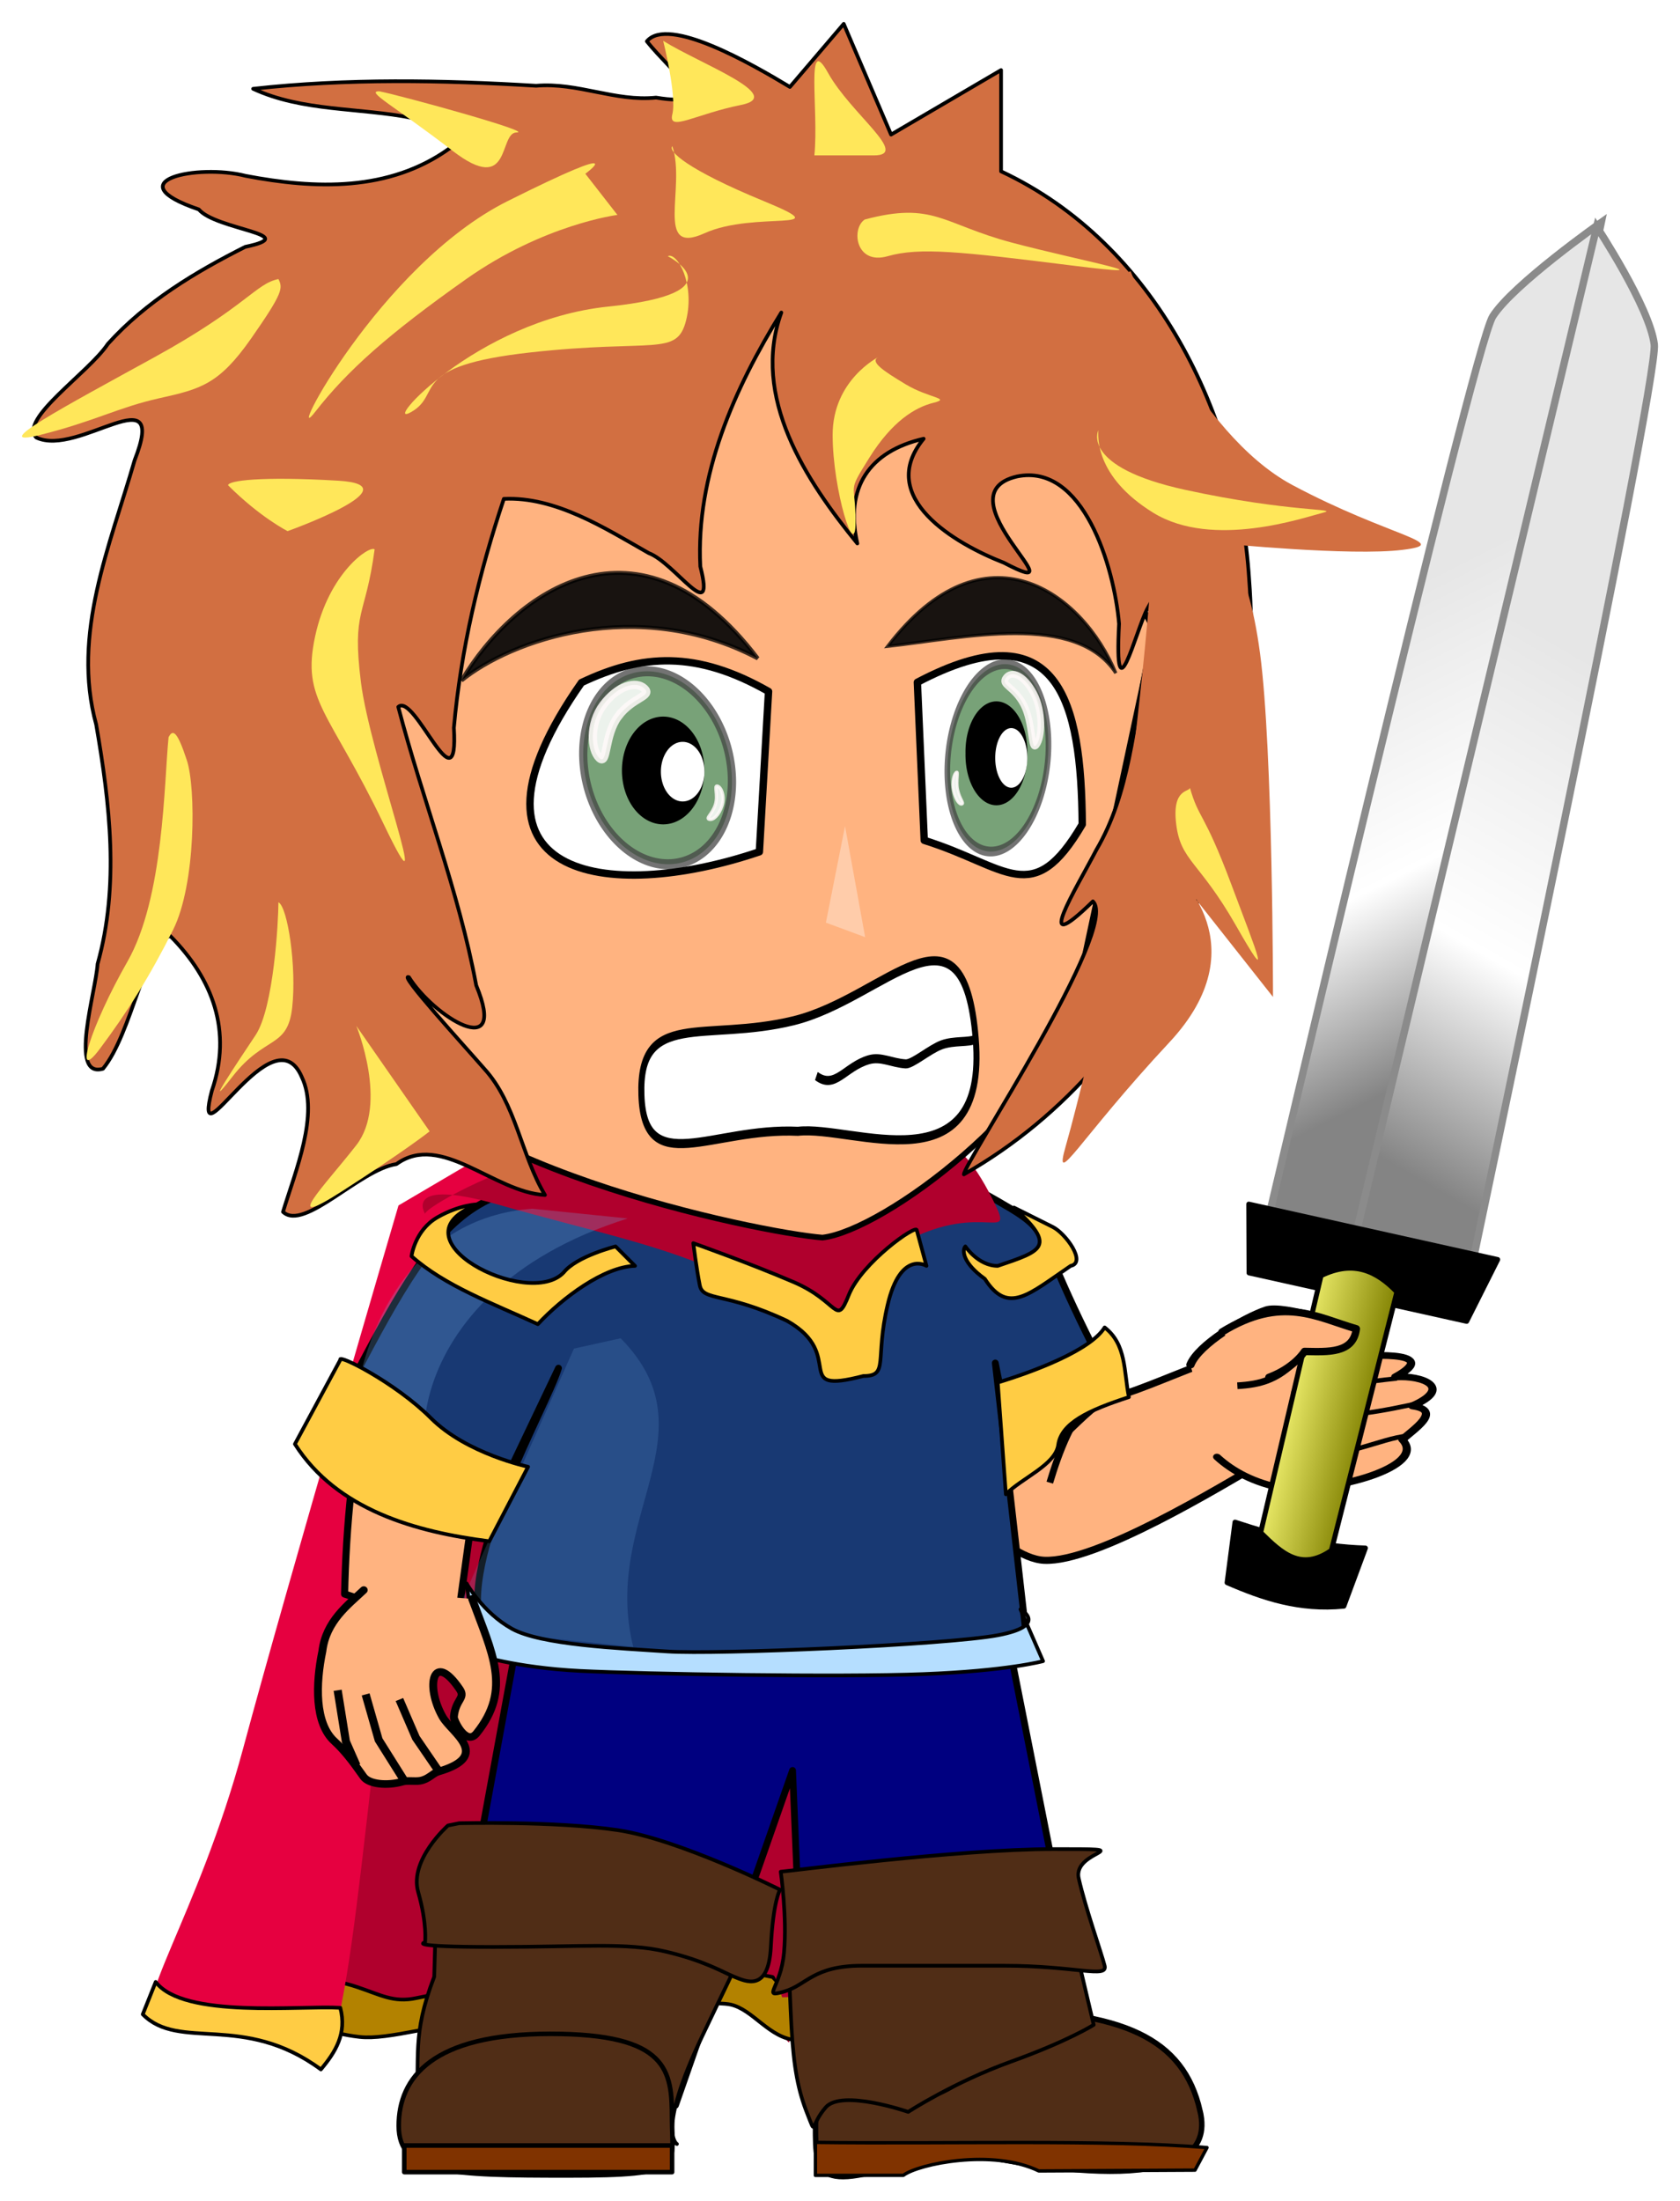 <?xml version="1.0" encoding="UTF-8" standalone="no"?>
<!-- Created with Inkscape (http://www.inkscape.org/) -->

<svg
   xmlns:dc="http://purl.org/dc/elements/1.1/"
   xmlns:cc="http://creativecommons.org/ns#"
   xmlns:rdf="http://www.w3.org/1999/02/22-rdf-syntax-ns#"
   xmlns:svg="http://www.w3.org/2000/svg"
   xmlns="http://www.w3.org/2000/svg"
   xmlns:xlink="http://www.w3.org/1999/xlink"
   xmlns:sodipodi="http://sodipodi.sourceforge.net/DTD/sodipodi-0.dtd"
   xmlns:inkscape="http://www.inkscape.org/namespaces/inkscape"
   id="svg2"
   viewBox="0 0 305.394 400"
   version="1.0"
   inkscape:version="0.91+devel r14506"
   sodipodi:docname="chibi_warrior.svg"
   width="305.394"
   height="400">
  <sodipodi:namedview
     pagecolor="#ffffff"
     bordercolor="#666666"
     borderopacity="1"
     objecttolerance="10"
     gridtolerance="10"
     guidetolerance="10"
     inkscape:pageopacity="0"
     inkscape:pageshadow="2"
     inkscape:window-width="1044"
     inkscape:window-height="993"
     id="namedview110"
     showgrid="false"
     fit-margin-top="4"
     fit-margin-left="4"
     fit-margin-right="4"
     fit-margin-bottom="4"
     inkscape:zoom="0.9983453"
     inkscape:cx="167.38459"
     inkscape:cy="199.90008"
     inkscape:window-x="0"
     inkscape:window-y="0"
     inkscape:window-maximized="0"
     inkscape:current-layer="svg2" />
  <defs
     id="defs4">
    <linearGradient
       id="linearGradient2549">
      <stop
         id="stop2551"
         style="stop-color:#e6e6e6"
         offset="0" />
      <stop
         id="stop2557"
         style="stop-color:#ffffff"
         offset=".576" />
      <stop
         id="stop2553"
         style="stop-color:#848484"
         offset="1" />
    </linearGradient>
    <filter
       id="filter3663">
      <feGaussianBlur
         id="feGaussianBlur3665"
         stdDeviation="0.48"
         inkscape:collect="always" />
    </filter>
    <filter
       id="filter3720"
       y="-0.068"
       width="1.631"
       x="-0.315"
       height="1.135">
      <feGaussianBlur
         id="feGaussianBlur3722"
         stdDeviation="0.563"
         inkscape:collect="always" />
    </filter>
    <filter
       id="filter5562"
       y="-0.1"
       width="1.299"
       x="-0.149"
       height="1.2">
      <feGaussianBlur
         id="feGaussianBlur5564"
         stdDeviation="1.148"
         inkscape:collect="always" />
    </filter>
    <filter
       id="filter5566"
       y="-0.117"
       width="1.246"
       x="-0.123"
       height="1.235">
      <feGaussianBlur
         id="feGaussianBlur5568"
         stdDeviation="2.072"
         inkscape:collect="always" />
    </filter>
    <linearGradient
       id="linearGradient3515"
       y2="587.62"
       xlink:href="#linearGradient2549"
       gradientUnits="userSpaceOnUse"
       x2="-79.506"
       gradientTransform="matrix(1.01,0.899,-0.899,1.01,789.362,-375.411)"
       y1="571.39"
       x1="-120.67" />
    <linearGradient
       id="linearGradient3517"
       y2="592.16"
       xlink:href="#linearGradient2549"
       gradientUnits="userSpaceOnUse"
       x2="-74.79"
       gradientTransform="matrix(-1.296,0.384,0.384,1.296,-137.123,-583.27)"
       y1="555.17"
       x1="-113.69" />
    <linearGradient
       id="linearGradient3519"
       y2="609.39"
       gradientUnits="userSpaceOnUse"
       x2="49.066"
       y1="609.39"
       x1="37.586"
       gradientTransform="matrix(0.975,0.22,-0.22,0.975,268.711,-415.788)">
      <stop
         id="stop3689"
         style="stop-color:#e9e967"
         offset="0" />
      <stop
         id="stop3691"
         style="stop-color:#808000"
         offset="1" />
    </linearGradient>
  </defs>
  <g
     id="g4491"
     transform="matrix(1.344,0,0,1.344,3.99,4)">
    <g
       transform="translate(369.83,-365.91)"
       id="layer3">
      <path
         d="m -278.73,502.5 -25.1,13.6 c 0,0 -9.54,53.42 -16.28,78.68 -6.74,25.26 -17.32,39.83 -12.51,40.8 4.81,0.97 13.47,1.94 18.28,0.97 4.81,-0.97 5.78,15.54 9.63,-7.77 3.85,-23.31 7.69,-82.57 16.35,-100.05 8.67,-17.49 10.59,-27.2 9.63,-26.23 z"
         style="fill:#b0002d;fill-rule:evenodd"
         id="path5643"
         inkscape:connector-curvature="0" />
      <path
         d="m -283.11,522.7 -27.88,107.18 c 0,0 30.36,0 37.17,1.86 6.82,1.85 9.92,15.48 6.2,0 -3.72,-15.49 -1.24,-59.48 0,-77.44 1.24,-17.97 0.62,-29.12 0.62,-29.12 z"
         style="fill:#b0002d;fill-rule:evenodd"
         id="path5645"
         inkscape:connector-curvature="0" />
      <path
         d="m -330.29,630.67 c 0,0 2.41,-0.22 5.7,0.88 3.28,1.09 5.03,2.19 8.1,1.53 3.07,-0.66 13.14,-2.41 16.43,-2.85 3.28,-0.44 20.8,-1.97 23.65,-1.53 2.85,0.44 8.11,1.53 8.11,1.53 0,0 2.19,2.41 3.72,2.85 1.53,0.44 8.1,0.22 8.1,0.22 l -0.65,3.28 c 0,0 -4.17,2.41 -7.89,2.19 -3.72,-0.22 -5.91,-4.16 -8.98,-4.82 -3.07,-0.65 -20.15,0.44 -30,1.54 -9.86,1.09 -16.21,3.28 -20.16,2.84 -3.94,-0.43 -8.76,-2.19 -8.76,-2.19 z"
         style="fill:#b38200;fill-rule:evenodd;stroke:#000000;stroke-width:0.5;stroke-linecap:round;stroke-linejoin:round"
         id="path5690"
         inkscape:connector-curvature="0" />
      <path
         d="m -302.25,516.12 -16.65,9.79 c 0,0 -14.89,50.66 -21.02,73.44 -6.14,22.78 -15.77,35.92 -11.39,36.79 4.38,0.88 12.26,1.76 16.64,0.88 4.38,-0.88 5.26,14.02 8.76,-7.01 3.51,-21.02 7.01,-74.47 14.9,-90.24 7.88,-15.77 9.63,-24.53 8.76,-23.65 z"
         style="fill:#e60040;fill-rule:evenodd"
         id="path5641"
         inkscape:connector-curvature="0" />
      <path
         d="m -268.86,534.47 c 0,2.48 -7.43,73.11 -3.1,84.88 4.34,11.77 4.96,13.62 4.96,13.62 l 22.92,-0.62 c 0,0 -13.01,-43.98 -13.01,-55.13 0,-11.15 6.2,-27.88 1.24,-35.31 -4.96,-7.44 -11.77,-7.44 -13.01,-7.44 z"
         style="fill:#b0002d;fill-rule:evenodd"
         id="path5647"
         inkscape:connector-curvature="0" />
    </g>
    <path
       id="path4746"
       style="fill:#ffb380;stroke:#000000;stroke-width:0.961;stroke-linecap:round;stroke-linejoin:round"
       d="m 68.99,258.25 c 2.55,-18.74 -1.03,-37.48 3.07,-56.22 l -8.56,-18.94 -4.74,34.32 -15.12,-4.87 c 0.37,-17.85 3.67,-41.57 14.59,-48.56 l 16.8,2.74 25.81,-44.24 21.9,38.35 14.56,7.56 c 3.56,2.21 -4.66,9.15 4.42,17.11 3.2,2.81 9.647,-1.08 23.002,-6 l 4.052,14.63 c -7.06,4.18 -23.544,14.17 -30.504,13.85 -3.03,-0.14 -6.29,-3.1 -7.67,-4.15 -33.32,-25.23 -11.93,-6.18 -8.9,10.85 -4.56,-7.31 4.39,-29.21 5.78,-33.84 2.26,-7.57 11.37,-11.46 8.69,-7.16 l -14.71,79.53 -20.08,-39.67 z"
       inkscape:connector-curvature="0" />
    <path
       id="path4748"
       style="fill:#502d16;stroke:#000000;stroke-width:0.736"
       d="m 159.34,282.42 c 2.858,11.67 -20.33,8.37 -34.23,5 -17.73,6.55 -17.78,4.34 -17.78,-3 0,-8.19 5.17,-15.64 23.41,-15.64 18.24,0 26.376,3.86 28.6,13.64 z"
       inkscape:connector-curvature="0" />
    <path
       id="path4750"
       style="fill:#803300;stroke:#000000;stroke-width:0.455;stroke-linecap:round;stroke-linejoin:round"
       d="m 107.32,286.68 c 17.68,0.23 39.35,-0.42 52.966,0.7 l -1.626,3.05 -21.12,0.11 c -6.25,-3.03 -16.24,-0.97 -18.33,0.59 l -11.89,0.01 z"
       inkscape:connector-curvature="0" />
    <path
       id="path4756"
       style="fill:#000080;stroke:#000000;stroke-width:0.916;stroke-linecap:round;stroke-linejoin:round"
       d="m 70.34,200.47 61.2,9.01 12.06,60.92 c -2.48,1.35 -12.1,3.99 -16.24,7.47 -5.71,4.79 -15.76,4.28 -21.44,-1.13 l -1.69,-40.35 -15.84,45.27 C 48.12,289.51 57.66,261.05 61.18,250.38 Z"
       inkscape:connector-curvature="0" />
    <path
       id="path5651"
       style="fill:#502d16;fill-rule:evenodd;stroke:#000000;stroke-width:0.5;stroke-linecap:round;stroke-linejoin:round"
       d="m 97.26,259.633 c -2.47,7.43 0.93,-0.31 -5.26,12.7 -6.2,13.01 -3.41,14.56 -3.41,14.56 0,0 -15.49,-7.44 -23.54,-6.2 -8.05,1.24 -12.39,8.06 -11.77,1.24 0.62,-6.81 -0.62,-9.6 2.48,-17.65 0.22,-5.86 -0.12,-12.94 3.18,-12.75 17.86,1.03 22.83,-1.65 38.32,8.1 z"
       inkscape:connector-curvature="0" />
    <path
       id="path4766"
       style="fill:#502d16;stroke:#000000;stroke-width:0.614"
       d="m 87.92,283.49 c 0,6.52 1.93,7.66 -14.05,7.66 -15.97,0 -22.91,-0.19 -22.91,-6.71 0,-6.51 4.52,-12.44 20.5,-12.44 15.98,0 16.46,4.97 16.46,11.49 z"
       inkscape:connector-curvature="0" />
    <rect
       id="rect4768"
       style="fill:#803300;stroke:#000000;stroke-width:0.614;stroke-linecap:round;stroke-linejoin:round"
       height="3.598"
       width="36.226"
       y="287.1"
       x="51.71" />
    <path
       id="path4776"
       style="fill:#183973;stroke:#000000;stroke-width:0.916;stroke-linecap:round;stroke-linejoin:round"
       d="m 80.82,158.29 46.81,-1.36 c 14.56,8.35 6.48,2.45 20.57,28.54 -5.24,1.91 -8.73,9.56 -13.97,8.67 l -2.58,-12.84 4.36,38.46 c -16.27,1.52 -46.16,4.98 -73.83,-2.44 -3.26,-9.53 8.69,-29.79 10.39,-35.32 l -9.76,20.49 c -12.71,0.94 -16.47,-6.3 -23.2,-9.05 15.21,-28.86 18.61,-39.46 41.21,-35.15 z"
       inkscape:connector-curvature="0" />
    <path
       id="path5649"
       style="fill:#b0002d;fill-rule:evenodd"
       d="m 54.52,161.133 c 0,0 -3.1,-4.95 9.91,-1.24 13.01,3.72 22.92,5.58 31.59,9.91 8.68,4.34 14.87,9.92 14.87,9.92 0,0 1.94,1 3.1,-2.38 0.99,-2.87 0.74,-9.93 5.57,-12.49 10.54,-5.58 14.87,0.62 11.78,-5.58 -3.1,-6.19 -4.96,-6.81 -4.96,-6.81 0,0 -12.39,9.91 -26.64,6.81 -14.25,-3.09 -24.16,-7.43 -31.59,-4.95 -7.44,2.47 -13.63,6.19 -13.63,6.81 z"
       inkscape:connector-curvature="0" />
    <path
       id="path4780"
       style="opacity:0.511;fill:#73ade7;filter:url(#filter5566)"
       d="m 114.77,604.68 h 14.02 c -33.889,14.88 -28.27,44.63 -20.58,43.29 -8.08,-0.07 -11.465,-3.62 -16.22,-5.62 -1.111,-16.96 5.364,-34.57 22.78,-37.67 z"
       transform="matrix(0.919,0.094,-0.096,0.903,21.62,-396.372)"
       inkscape:connector-curvature="0" />
    <path
       id="path4782"
       style="opacity:0.421;fill:#73ade7;filter:url(#filter5562)"
       d="m 216.23,616.63 3.94,-1.53 c 9.49,7.17 0.67,16.04 5.25,27.03 l -16.26,0.73 z"
       transform="matrix(1.515,0.228,-0.231,1.5,-110.49,-794.89)"
       inkscape:connector-curvature="0" />
    <path
       id="path4786"
       style="fill:#ffb380;fill-rule:evenodd;stroke:#000000;stroke-width:0.766px"
       d="m 35.1,82.32 c 6.57,21.72 4.36,36.47 11.46,54.15 7.18,17.92 53.29,27.22 61.71,27.88 8.28,-0.94 31.19,-18.04 34.32,-32.65 L 153.154,82.32 C 125.08,24.75 92.62,22.13 35.104,82.32 Z"
       inkscape:connector-curvature="0" />
    <path
       id="path5638"
       style="fill:#ffffff;fill-rule:evenodd;stroke:#000000;stroke-linecap:round;stroke-linejoin:round"
       d="m 121.11,89.27 c 0.31,7.13 0.62,14.25 0.93,21.37 11.27,3.52 14.62,9.33 21.37,-2.16 -0.12,-16.53 -3.13,-29.3 -22.3,-19.21 z"
       inkscape:connector-curvature="0" />
    <path
       id="path5636"
       style="fill:#ffffff;fill-rule:evenodd;stroke:#000000;stroke-linecap:round;stroke-linejoin:round"
       d="m 100.98,90.51 c -9.74,-5.55 -17.12,-5.09 -25.3,-1.2 -18.43,26.29 3.24,29.92 24.06,22.88 0.41,-7.22 0.82,-14.45 1.24,-21.68 z"
       inkscape:connector-curvature="0" />
    <path
       id="path4794"
       style="opacity:0.742;fill:#0a550a;stroke:#000000;stroke-width:9.5;filter:url(#filter3663)"
       d="m 327.29,695.78 a 84.855,91.926 0 1 1 -169.71,0 84.855,91.926 0 1 1 169.71,0 z"
       transform="matrix(0.113,-0.025,0.033,0.14,35.62,9.48)"
       inkscape:connector-curvature="0" />
    <path
       id="path4800"
       style="opacity:0.863;fill:#ffffff;stroke:#fff9f9;stroke-width:1.121"
       d="m 80.66,93.86 c -1.94,2.58 -1.43,6.72 -2.56,5.65 -1.13,-1.06 -1.4,-4.62 0.53,-7.2 1.94,-2.58 4.42,-3.27 5.55,-2.2 1.13,1.06 -1.59,1.17 -3.52,3.75 z"
       inkscape:connector-curvature="0" />
    <path
       id="path4802"
       style="opacity:0.863;fill:#ffffff;stroke:#fff9f9;stroke-width:0.431"
       d="m 93.79,105.79 c 0.4,-1.29 -0.24,-2.64 0.28,-2.49 0.52,0.15 1.02,1.36 0.62,2.64 -0.4,1.29 -1.21,2.02 -1.73,1.86 -0.53,-0.15 0.43,-0.72 0.83,-2.01 z"
       inkscape:connector-curvature="0" />
    <path
       id="path4820"
       style="opacity:0.742;fill:#0a550a;stroke:#000000;stroke-width:9.5;filter:url(#filter3663)"
       d="m 327.29,695.78 a 84.855,91.926 0 1 1 -169.71,0 84.855,91.926 0 1 1 169.71,0 z"
       transform="matrix(-0.077,-0.024,-0.022,0.136,165.979,10.68)"
       inkscape:connector-curvature="0" />
    <path
       id="path4826"
       style="opacity:0.863;fill:#ffffff;stroke:#fff9f9;stroke-width:0.907"
       d="m 135.48,92.28 c 1.31,2.49 0.97,6.49 1.73,5.46 0.77,-1.03 0.95,-4.47 -0.36,-6.97 -1.31,-2.49 -2.99,-3.15 -3.75,-2.12 -0.77,1.02 1.07,1.13 2.38,3.63 z"
       inkscape:connector-curvature="0" />
    <path
       id="path4828"
       style="opacity:0.863;fill:#ffffff;stroke:#fff9f9;stroke-width:0.349"
       d="m 126.59,103.81 c -0.27,-1.25 0.17,-2.56 -0.19,-2.41 -0.35,0.15 -0.69,1.31 -0.42,2.56 0.27,1.24 0.82,1.94 1.17,1.8 0.36,-0.15 -0.29,-0.7 -0.56,-1.95 z"
       inkscape:connector-curvature="0" />
    <path
       id="path4846"
       style="fill:#ffb380;stroke:#000000;stroke-width:0.781;stroke-linecap:round;stroke-linejoin:round"
       d="m 46.81,123.09 c -3.38,0.18 -5.23,-1.07 -7.74,-3.38 -6.95,-11.56 -4.7,-20.42 3.27,-24.47 m 2.73,5.84 c -5.39,2.44 -6.29,13.68 0.48,14.46 1.9,0.22 3.24,1.45 3.82,-0.34 0.84,-2.53 -3.59,-1.81 -4.16,-4.38"
       inkscape:connector-curvature="0" />
    <path
       id="path5630"
       style="fill:#000000;fill-rule:evenodd"
       d="m 135.98,98.874 a 4.182,6.814 0 1 1 -8.36,0 4.182,6.814 0 1 1 8.36,0 z"
       inkscape:connector-curvature="0" />
    <path
       id="path5035"
       style="fill:#d26f41;fill-rule:evenodd;stroke:#000000;stroke-width:0.5;stroke-linecap:round;stroke-linejoin:round"
       d="m 111.15,0.25 c -2.43,2.84 -4.86,5.69 -7.28,8.53 C 98.74,5.69 87.39,-0.86 84.52,2.61 87.87,6.83 94.6,11.67 85.77,10.22 80.22,10.79 75.19,8.14 69.54,8.62 56.8,7.85 43.98,7.62 31.27,9.03 c 6.65,3.09 14.4,2.53 21.51,3.94 4.05,-0.23 13.85,2.08 5.05,4.12 -8.18,5.87 -18.16,5.51 -27.58,3.71 -6.48,-1.66 -17.69,0.68 -6.33,4.54 2.32,2.76 14.23,3.39 6.28,5.06 -6.77,3.41 -13.42,7.4 -18.58,13.12 -2.58,3.9 -12.04,10.15 -9.68,12.66 5.73,2.74 17.92,-8.72 13.3,3.07 -3.33,11.56 -8.55,23.5 -5.2,35.73 1.85,10.67 3.16,21.8 0.19,32.38 -0.24,3.77 -3.94,15.52 0.73,14.16 3.93,-4.77 5.73,-17.24 9.11,-17.94 5.76,5.81 8.39,12.87 5.62,20.89 -2.83,10.81 8.26,-10.9 12.16,-1.83 2.4,5 -0.86,12.69 -2.54,18.23 2.82,2.7 10.43,-5.75 15.34,-6.46 6.06,-4.39 13.17,3.82 20.09,4.18 -3.25,-5.44 -3.91,-12.35 -8.19,-17.05 -2.72,-3.13 -11.78,-13.03 -10.21,-12.4 3.33,5.32 13.5,11.68 9.1,1.1 C 59.06,117.39 54.19,105.2 50.9,92.6 c 2.21,-2.02 8.2,14.17 7.52,2.83 0.94,-10.55 3.4,-20.93 6.76,-30.96 7,-0.32 13.63,3.94 19.59,7.33 3.55,1.32 9.1,10.1 6.98,1.81 -0.61,-12.34 4.6,-24.05 10.96,-34.33 -4.13,11.42 3.33,22.71 10.28,31.22 -1.72,-7.51 1.59,-12.46 8.97,-14.16 -6.55,7.97 4.36,14.24 10.86,16.77 11.05,5.79 -8.91,-9.18 1.77,-11.67 8.93,-1.83 13.14,12.16 13.8,19.92 -0.69,13.15 2.256,0.94 3.801,-1.99 3.14,-5.84 0.088,4.22 -0.113,7.05 -1.745,8.63 -2.222,17.81 -6.768,25.52 -2.61,5.04 -8.93,15.21 -0.46,6.95 3.73,3.5 -17.42,35.35 -17.45,36.91 27.767,-15.78 40.98,-49.64 38.578,-80.53 C 164.54,53.08 153.325,29.96 132.43,20.19 V 6.5 c -4.96,2.91 -9.92,5.81 -14.88,8.72 -2.13,-4.99 -4.27,-9.98 -6.4,-14.97 z"
       inkscape:connector-curvature="0" />
    <path
       id="path4850"
       style="opacity:0.93;fill:#080808;stroke:#000000;stroke-width:0.429;stroke-opacity:0.818"
       d="M 147.95,88.03 C 143.51,77.2 130.22,67.2 117.08,84.41 c 10.42,-1.14 25.46,-4.69 30.87,3.62 z"
       inkscape:connector-curvature="0" />
    <path
       id="path4848"
       style="opacity:0.93;fill:#080808;stroke:#000000;stroke-width:0.54;stroke-opacity:0.818"
       d="M 59.45,89.03 C 66.63,76.94 83.47,64.9 99.52,86.04 83.19,77.45 66.05,83.64 59.45,89.03 Z"
       inkscape:connector-curvature="0" />
    <path
       id="path4856"
       style="fill:#ffccaa;filter:url(#filter3720)"
       d="m 162.39,558.78 -0.52,19.55 -4.2,-4.62 z"
       transform="matrix(1.079,-0.366,0.168,0.758,-157.77,-255.4)"
       inkscape:connector-curvature="0" />
    <path
       id="path4868"
       style="fill:none;stroke:#000000;stroke-width:0.916px"
       d="m 144.97,186.2 c -2.71,1.71 -4.77,7.33 -5.95,11.28"
       inkscape:connector-curvature="0" />
    <g
       id="g4870"
       transform="matrix(0.924,0,0,0.908,-43.17,-384.556)">
      <g
         id="g4872"
         transform="matrix(-0.074,-1.008,1.198,0.018,-558.56,716.86)">
        <path
           id="path4874"
           style="fill:#ffb380;stroke:#000000;stroke-linecap:round;stroke-linejoin:round"
           d="m 104.32,654.45 c 3.05,1.16 7.11,6.95 8.32,9.81 0.91,2.16 -2.15,10.15 -3.07,10.1 -1.51,-0.08 -3.46,-1.4 -2.43,-3.92 0.25,-6.04 -3.08,-0.57 -1.41,3.41 0.38,1.14 1.49,12.08 -2.74,5.56 0.34,3.37 -1.46,7.08 -4.252,1.8 -0.568,3.84 -3.549,-0.19 -5.003,-1.51 -3.936,2.95 -8.024,-8.98 -7.423,-15.17 0.709,-3.29 2.332,-5.84 4.441,-7.64"
           inkscape:connector-curvature="0" />
        <path
           id="path4876"
           style="fill:none;stroke:#000000;stroke-width:0.659px"
           d="m 94.328,680.47 c -0.401,-3.51 -4.023,-8.77 -2.231,-12.12"
           inkscape:connector-curvature="0" />
        <path
           id="path4878"
           style="fill:none;stroke:#000000;stroke-width:0.659px"
           d="M 99.296,682.44 C 98.037,678.11 96.518,671.9 97.622,670.19"
           inkscape:connector-curvature="0" />
        <path
           id="path4880"
           style="fill:none;stroke:#000000;stroke-width:0.659px"
           d="m 102.77,679.55 c -1.08,-7.75 -2.09,-7.53 -1.01,-10.42"
           inkscape:connector-curvature="0" />
      </g>
      <path
         id="path4882"
         style="fill:none;stroke:#000000;stroke-width:1px"
         d="m 234.26,621.58 c -3.21,4.2 -6.42,4.81 -9.63,5"
         inkscape:connector-curvature="0" />
      <path
         id="path4884"
         style="fill:none;stroke:#000000;stroke-width:1px"
         d="m 233.04,627.46 -1.03,8.81"
         inkscape:connector-curvature="0" />
    </g>
    <path
       id="path5033"
       style="fill:#d26f41;fill-rule:evenodd"
       d="m 149.94,33.693 c 0,0 8.76,21.9 21.9,28.91 13.14,7.01 21.9,7.89 14.9,8.76 -7.01,0.88 -24.53,-0.87 -24.53,-0.87 0,0 3.5,1.75 5.25,14.89 1.75,13.14 1.75,46.43 1.75,46.43 l -13.14,-16.64 c 0,0 11.39,9.63 -0.87,22.77 -12.27,13.15 -15.77,20.15 -14.02,14.02 1.75,-6.13 4.38,-17.52 4.38,-17.52 0,0 10.51,-69.21 7.01,-79.72 -3.51,-10.52 -5.26,-20.15 -2.63,-21.03 z"
       inkscape:connector-curvature="0" />
    <path
       id="path5572"
       style="fill:#ffe75a;fill-rule:evenodd"
       d="m 76.2,20.513 c 0,0 6.81,-4.96 -10.53,3.71 -17.35,8.68 -30.36,34.08 -26.02,28.5 4.34,-5.58 9.91,-10.53 20.44,-17.97 10.54,-7.43 20.45,-8.67 20.45,-8.67 z"
       inkscape:connector-curvature="0" />
    <path
       id="path5574"
       style="fill:#ffe75a;fill-rule:evenodd"
       d="m 87.35,31.663 c 0,0 9.91,4.95 -8.05,6.81 -17.97,1.86 -30.98,16.73 -26.64,14.25 4.34,-2.48 -0.62,-6.2 16.11,-8.05 16.72,-1.86 19.82,0.62 21.06,-4.34 1.24,-4.96 -1.24,-9.29 -2.48,-8.67 z"
       inkscape:connector-curvature="0" />
    <path
       id="path5576"
       style="fill:#ffe75a;fill-rule:evenodd"
       d="m 113.99,26.703 c 9.29,-2.48 10.53,0.62 19.82,3.1 9.3,2.48 22.92,4.95 8.06,3.1 -14.87,-1.86 -20.45,-2.48 -24.78,-1.24 -4.34,1.24 -4.96,-3.72 -3.1,-4.96 z"
       inkscape:connector-curvature="0" />
    <path
       id="path5578"
       style="fill:#ffe75a;fill-rule:evenodd"
       d="m 107.18,18.033 c 0.61,-6.2 -1.24,-16.73 1.85,-11.15 3.1,5.57 11.15,11.15 6.2,11.15 z"
       inkscape:connector-curvature="0" />
    <path
       id="path5580"
       style="fill:#ffe75a;fill-rule:evenodd"
       d="m 145.58,55.203 c 0,0 -2.47,4.95 11.77,8.05 14.25,3.1 21.07,2.48 18.59,3.1 -2.48,0.62 -14.87,4.95 -22.92,0 -8.06,-4.96 -7.44,-10.53 -7.44,-11.15 z"
       inkscape:connector-curvature="0" />
    <path
       id="path5582"
       style="fill:#ffe75a;fill-rule:evenodd"
       d="m 19.83,96.703 c -0.62,6.2 -0.62,21.69 -5.58,30.36 -4.95,8.67 -7.43,16.73 -3.72,11.77 3.72,-4.96 6.82,-9.91 9.92,-16.11 3.09,-6.19 3.09,-19.2 1.85,-22.92 -1.23,-3.72 -1.85,-4.34 -2.47,-3.1 z"
       inkscape:connector-curvature="0" />
    <path
       id="path5584"
       style="fill:#ffe75a;fill-rule:evenodd"
       d="m 34.69,34.753 c -3.09,0.62 -4.33,3.72 -16.72,10.54 -12.39,6.81 -22.92,12.39 -15.49,10.53 7.43,-1.86 10.53,-3.72 16.11,-4.96 5.57,-1.24 8.05,-1.86 12.39,-8.05 4.33,-6.2 4.33,-6.82 3.71,-8.06 z"
       inkscape:connector-curvature="0" />
    <path
       id="path5586"
       style="fill:#ffe75a;fill-rule:evenodd"
       d="m 47.7,71.303 c -1.24,9.3 -3.09,8.06 -1.85,17.97 1.23,9.91 10.53,34.69 3.09,19.2 -7.43,-15.48 -11.15,-16.72 -9.29,-25.4 1.86,-8.67 7.43,-12.38 8.05,-11.77 z"
       inkscape:connector-curvature="0" />
    <path
       id="path5588"
       style="fill:#ffe75a;fill-rule:evenodd"
       d="m 115.85,45.293 c 0,0 -6.2,3.09 -6.2,10.53 0,7.43 3.1,17.34 3.1,11.77 0,-5.58 -1.24,-3.72 1.86,-8.68 3.1,-4.95 6.19,-6.81 8.67,-7.43 2.48,-0.62 -0.62,-0.62 -3.72,-2.48 -3.09,-1.86 -4.95,-3.09 -3.71,-3.71 z"
       inkscape:connector-curvature="0" />
    <path
       id="path5590"
       style="fill:#ffe75a;fill-rule:evenodd"
       d="m 157.97,103.523 c 1.24,4.33 1.86,3.1 5.58,13.01 3.72,9.91 5.57,14.25 0.62,5.57 -4.96,-8.67 -7.44,-8.67 -8.05,-13.63 -0.62,-4.95 1.85,-4.33 1.85,-4.95 z"
       inkscape:connector-curvature="0" />
    <path
       id="path5592"
       style="fill:#ffe75a;fill-rule:evenodd"
       d="m 45.23,135.733 c 0,0 4.33,10.53 0,16.11 -4.34,5.57 -10.54,11.77 -1.86,6.19 8.67,-5.57 11.77,-8.05 11.77,-8.05 z"
       inkscape:connector-curvature="0" />
    <path
       id="path5594"
       style="fill:#ffe75a;fill-rule:evenodd"
       d="m 34.69,119.013 c 0,2.47 -0.62,14.24 -3.09,17.96 -2.48,3.72 -7.44,11.15 -3.1,5.58 4.34,-5.58 7.43,-3.72 8.05,-9.3 0.62,-5.57 -0.62,-13.63 -1.86,-14.24 z"
       inkscape:connector-curvature="0" />
    <path
       id="path5596"
       style="fill:#ffe75a;fill-rule:evenodd"
       d="m 27.88,62.633 c 4.34,4.34 8.05,6.2 8.05,6.2 0,0 17.35,-6.2 6.82,-6.82 -10.53,-0.62 -14.87,0 -14.87,0.62 z"
       inkscape:connector-curvature="0" />
    <path
       id="path5598"
       style="fill:#ffe75a;fill-rule:evenodd"
       d="m 87.97,16.793 c 1.86,5.57 -2.48,14.87 4.34,11.77 6.81,-3.1 18.58,0 8.05,-4.34 -10.53,-4.33 -13.01,-6.81 -12.39,-7.43 z"
       inkscape:connector-curvature="0" />
    <path
       id="path5600"
       style="fill:#ffe75a;fill-rule:evenodd"
       d="m 86.73,2.543 c 4.96,3.1 16.73,7.43 10.53,8.67 -6.19,1.24 -9.91,3.72 -9.29,1.24 0.62,-2.48 -1.24,-9.91 -1.24,-9.91 z"
       inkscape:connector-curvature="0" />
    <path
       id="path5602"
       style="fill:#ffe75a;fill-rule:evenodd"
       d="m 48.32,9.363 c 3.1,0.61 21.07,5.57 18.59,5.57 -2.48,0 -0.62,8.67 -8.67,2.48 -8.06,-6.2 -11.78,-8.05 -9.92,-8.05 z"
       inkscape:connector-curvature="0" />
    <path
       id="path5628"
       style="fill:#000000;fill-rule:evenodd"
       d="m 92.31,101.194 a 5.58,7.285 0 1 1 -11.16,0 5.58,7.285 0 1 1 11.16,0 z"
       inkscape:connector-curvature="0" />
    <path
       id="path5632"
       style="fill:#ffffff;fill-rule:evenodd"
       d="m 92.31,101.352 a 2.945,4.03 0 1 1 -5.89,0 2.945,4.03 0 1 1 5.89,0 z"
       inkscape:connector-curvature="0" />
    <path
       id="path5634"
       style="fill:#ffffff;fill-rule:evenodd;stroke-width:0.858"
       d="m 135.98,99.494 a 2.17,4.03 0 1 1 -4.34,0 2.17,4.03 0 1 1 4.34,0 z"
       inkscape:connector-curvature="0" />
    <path
       id="path5653"
       style="fill:#502d16;fill-rule:evenodd;stroke:#000000;stroke-width:0.5;stroke-linecap:round;stroke-linejoin:round"
       d="m 57.62,243.833 c 0,0 -5.27,4.65 -4.03,8.99 1.24,4.33 0.93,6.81 0.93,6.81 0,0 -2.79,0.62 9.29,0.62 12.08,0 17.97,-0.62 23.23,0.62 5.27,1.24 7.75,2.79 9.29,3.41 1.55,0.62 4.65,2.16 4.96,-4.03 0.31,-6.2 1.24,-7.74 1.24,-7.74 0,0 -13.63,-6.82 -21.99,-8.06 -8.37,-1.24 -21.38,-0.93 -21.38,-0.93 z"
       inkscape:connector-curvature="0" />
    <path
       id="path5655"
       style="fill:#502d16;fill-rule:evenodd;stroke:#000000;stroke-width:0.5;stroke-linecap:round;stroke-linejoin:round"
       d="m 103.46,254.053 c 0,0 0.31,11.47 0.62,17.04 0.31,5.58 0.93,8.67 2.17,11.77 1.23,3.1 0.31,1.55 2.47,-0.93 2.17,-2.48 11.15,0.62 11.15,0.62 0,0 6.2,-4.03 13.94,-6.81 7.75,-2.79 11.15,-4.96 11.15,-4.96 l -4.02,-17.03 z"
       inkscape:connector-curvature="0" />
    <path
       id="path5674"
       style="fill:#502d16;fill-rule:evenodd;stroke:#000000;stroke-width:0.5;stroke-linecap:round;stroke-linejoin:round"
       d="m 102.63,250.083 c 0,0 0.88,6.14 0.44,10.96 -0.44,4.81 -3.07,6.13 0,5.25 3.07,-0.87 3.94,-3.5 10.51,-3.5 h 19.28 c 9.63,0 14.01,1.75 13.58,0 -0.44,-1.75 -2.63,-7.89 -3.51,-11.83 -0.87,-3.94 9.2,-3.94 -3.5,-3.94 -12.71,0 -36.36,3.06 -36.8,3.06 z"
       inkscape:connector-curvature="0" />
    <path
       id="path5676"
       style="fill:#ffcc44;fill-rule:evenodd;stroke:#000000;stroke-width:0.5;stroke-linecap:round;stroke-linejoin:round"
       d="m 43.06,180.873 -6.14,11.39 c 5.68,8.93 16.35,11.88 26.29,13.14 l 5.25,-10.07 c 0,0 -8.32,-1.75 -13.14,-6.57 -4.82,-4.82 -12.7,-8.76 -12.26,-7.89 z"
       inkscape:connector-curvature="0" />
    <path
       id="path5678"
       style="fill:#ffcc44;fill-rule:evenodd;stroke:#000000;stroke-width:0.5;stroke-linecap:round;stroke-linejoin:round"
       d="m 146.44,176.493 c -1.93,3.13 -9.77,6.03 -14.46,7.45 l 1.1,15.11 c 2.07,-2.15 6.71,-3.97 7.08,-6.67 0.41,-2.97 4.09,-4.69 9.56,-6.47 -0.7,-3.45 -0.3,-7.11 -3.28,-9.42 z"
       inkscape:connector-curvature="0" />
    <path
       id="path5680"
       style="fill:#ffcc44;fill-rule:evenodd;stroke:#000000;stroke-width:0.5;stroke-linecap:round;stroke-linejoin:round"
       d="m 121.03,163.353 1.31,4.82 c 0,0 -3.5,-2.19 -5.25,5.26 -1.76,7.44 0.22,9.63 -3.29,9.63 -10.01,2.59 -2.12,-2.82 -10.29,-7.44 -8.33,-3.95 -11.39,-2.63 -11.83,-4.82 -0.44,-2.19 -0.88,-5.7 -0.88,-5.7 0,0 7.45,2.63 13.58,5.26 6.14,2.63 5.7,6.13 7.45,1.75 1.75,-4.38 9.2,-9.64 9.2,-8.76 z"
       inkscape:connector-curvature="0" />
    <path
       id="path5682"
       style="fill:#ffcc44;fill-rule:evenodd;stroke:#000000;stroke-width:0.5;stroke-linecap:round;stroke-linejoin:round"
       d="m 73.28,169.053 c 1.75,-2.19 7.01,-3.51 7.01,-3.51 l 2.63,2.63 c -4.15,0.09 -9.83,4.31 -13.14,7.88 -6.2,-2.85 -12.57,-5.17 -17.09,-9.19 0,0 0.44,-3.51 3.51,-5.26 3.06,-1.75 5.47,-1.75 5.47,-1.75 -12.18,4.51 6.85,14.3 11.61,9.2 z"
       inkscape:connector-curvature="0" />
    <path
       id="path5684"
       style="fill:#ffcc44;fill-rule:evenodd;stroke:#000000;stroke-width:0.5;stroke-linecap:round;stroke-linejoin:round"
       d="m 127.6,165.543 c 0,0 1.75,2.63 4.38,2.63 6.07,-2.05 7.97,-2.61 2.19,-7.89 0,0 3.5,1.76 5.26,2.63 1.75,0.88 4.6,4.82 2.41,5.26 -5.65,3.82 -8.45,6.68 -11.61,1.75 -3.07,-2.19 -3.07,-3.94 -2.63,-4.38 z"
       inkscape:connector-curvature="0" />
    <path
       id="path5686"
       style="fill:#b5deff;fill-rule:evenodd;stroke:#000000;stroke-width:0.5;stroke-linecap:round;stroke-linejoin:round"
       d="m 135.05,214.603 c 0,0 3.94,2.19 -3.07,3.51 -7.01,1.31 -38.11,2.63 -44.68,2.19 -6.57,-0.44 -17.08,-0.88 -21.03,-3.07 -3.94,-2.19 -6.13,-6.13 -6.13,-6.13 l 1.31,9.64 c 0,0 5.26,1.75 14.02,2.19 8.76,0.43 35.05,0.87 46.44,0.43 11.38,-0.43 16.2,-1.75 16.2,-1.75 z"
       inkscape:connector-curvature="0" />
    <g
       id="g4858"
       transform="matrix(-1.059,0.285,0.292,1.021,98.06,-551.29)">
      <path
         id="path4860"
         style="fill:#ffb380;stroke:#000000;stroke-width:0.969;stroke-linecap:round;stroke-linejoin:round"
         d="m 236.85,681.48 c 2.36,1.31 5.52,2.55 6.98,6.15 1.9,3.77 3.37,8.6 1.62,11.48 -0.84,1.4 -1.45,2.94 -2.25,5.31 -0.37,1.09 -2.46,1.94 -4.47,1.9 -0.63,-0.01 -1.38,0.39 -2.08,0.47 -1.11,0.11 -1.72,-0.5 -2.51,-0.52 -6.94,-0.16 -2.87,-4.33 -2.34,-6.6 1.04,-4.43 -1.16,-8.51 -2.97,-2.82 -0.42,1.32 0.82,1.08 1.63,3.2 0.16,0.43 -0.45,4.03 -2.12,2.79 -5.73,-4.26 -4.56,-9.37 -4.05,-16.68"
         inkscape:connector-curvature="0" />
      <path
         id="path4862"
         style="fill:none;stroke:#000000;stroke-width:1px"
         d="m 240.16,694.37 v 6.02 l -1.64,5.81"
         inkscape:connector-curvature="0" />
      <path
         id="path4864"
         style="fill:none;stroke:#000000;stroke-width:1px"
         d="m 243.34,692.94 0.76,6.57 -0.44,3.29"
         inkscape:connector-curvature="0" />
      <path
         id="path4866"
         style="fill:none;stroke:#000000;stroke-width:1px"
         d="m 236.33,696.12 -0.66,5.26 -1.53,4.71"
         inkscape:connector-curvature="0" />
    </g>
    <path
       id="path5688"
       style="fill:#ffcc44;fill-rule:evenodd;stroke:#000000;stroke-width:0.5;stroke-linecap:round;stroke-linejoin:round"
       d="m 18.09,264.983 -1.75,4.38 c 4.94,5.02 13.62,-0.27 24.09,7.45 1.97,-2.34 3.54,-4.84 2.63,-8.33 -5.4,-0.34 -21.22,1.49 -24.97,-3.5 z"
       inkscape:connector-curvature="0" />
    <g
       id="g3467"
       transform="matrix(0.211,0,0,0.317,37.97,31.03)">
      <path
         id="path3469"
         style="fill:#ffffff;stroke:#000000;stroke-width:3.87"
         d="M 317.5,375.22 C 262,373.48 219,395.77 217.14,359.86 c -1.9,-36.77 40.45,-22.48 97.5,-31.78 59.14,-9.64 108.93,-56.6 116.79,7.73 7.86,64.33 -78.83,36.72 -113.93,39.41 z"
         inkscape:connector-curvature="0" />
      <path
         id="path3471"
         style="fill:none;stroke:#000000;stroke-width:3.87"
         d="m 431.43,335.93 c -4.31,1.56 -13.84,0.45 -21.9,2.43 -7.58,1.86 -18.69,8.28 -23.01,8.11 -9.03,-0.37 -15.77,-3.28 -23.62,-1.76 -15.36,2.97 -21.71,12.95 -33.61,6.94"
         inkscape:connector-curvature="0" />
    </g>
    <g
       style="stroke:#8b8b8b;stroke-opacity:1"
       id="g4403">
      <path
         id="path2708"
         style="fill:url(#linearGradient3515);fill-rule:evenodd;stroke:#8b8b8b;stroke-width:1;stroke-opacity:1"
         d="M 184.307,165.82 213.608,27.096 c 0,0 -11.967,8.41 -14.682,12.718 -2.717,4.317 -31.241,125.789 -31.241,125.789 z"
         inkscape:connector-curvature="0" />
      <path
         id="path2710"
         style="fill:url(#linearGradient3517);fill-rule:evenodd;stroke:#8b8b8b;stroke-width:1;stroke-opacity:1"
         d="M 180.443,163.84 212.998,27.686 c 0,0 7.156,10.833 7.78,15.895 0.625,5.052 -25.197,127.123 -25.197,127.123 z"
         inkscape:connector-curvature="0" />
    </g>
    <path
       inkscape:connector-curvature="0"
       d="m 165.934,159.825 33.663,7.491 -4.194,8.351 -29.43,-6.545 z"
       style="fill:#000000;fill-rule:evenodd;stroke:#000000;stroke-width:0.676;stroke-linecap:round;stroke-linejoin:round"
       id="path2712" />
    <path
       inkscape:connector-curvature="0"
       d="m 164.072,202.821 c 5.714,1.895 11.536,3.313 17.636,3.502 l -2.913,7.851 c -6.004,0.602 -10.987,-1.088 -15.791,-3.177 z"
       style="fill:#000000;fill-rule:evenodd;stroke:#000000;stroke-width:0.676;stroke-linecap:round;stroke-linejoin:round"
       id="path2716" />
    <path
       inkscape:connector-curvature="0"
       d="m 175.707,169.496 -8.164,34.725 c 2.814,2.799 5.475,5.276 9.567,2.417 l 8.858,-34.947 c -2.707,-2.795 -5.837,-4.363 -10.261,-2.195 z"
       style="fill:url(#linearGradient3519);fill-rule:evenodd;stroke:#000000;stroke-width:0.676;stroke-linecap:round;stroke-linejoin:round"
       id="path2714" />
    <path
       id="path2575"
       style="fill:#ffb380;fill-rule:evenodd;stroke:#000000;stroke-linecap:round;stroke-linejoin:round"
       d="m 162.3,177.12 c 8.12,-4.99 12.78,-2.01 18.18,-0.44 -0.4,3.34 -3.78,3.12 -7.01,3.06 0,0 -1.32,2.19 -4.82,3.51"
       inkscape:connector-curvature="0" />
  </g>
</svg>
